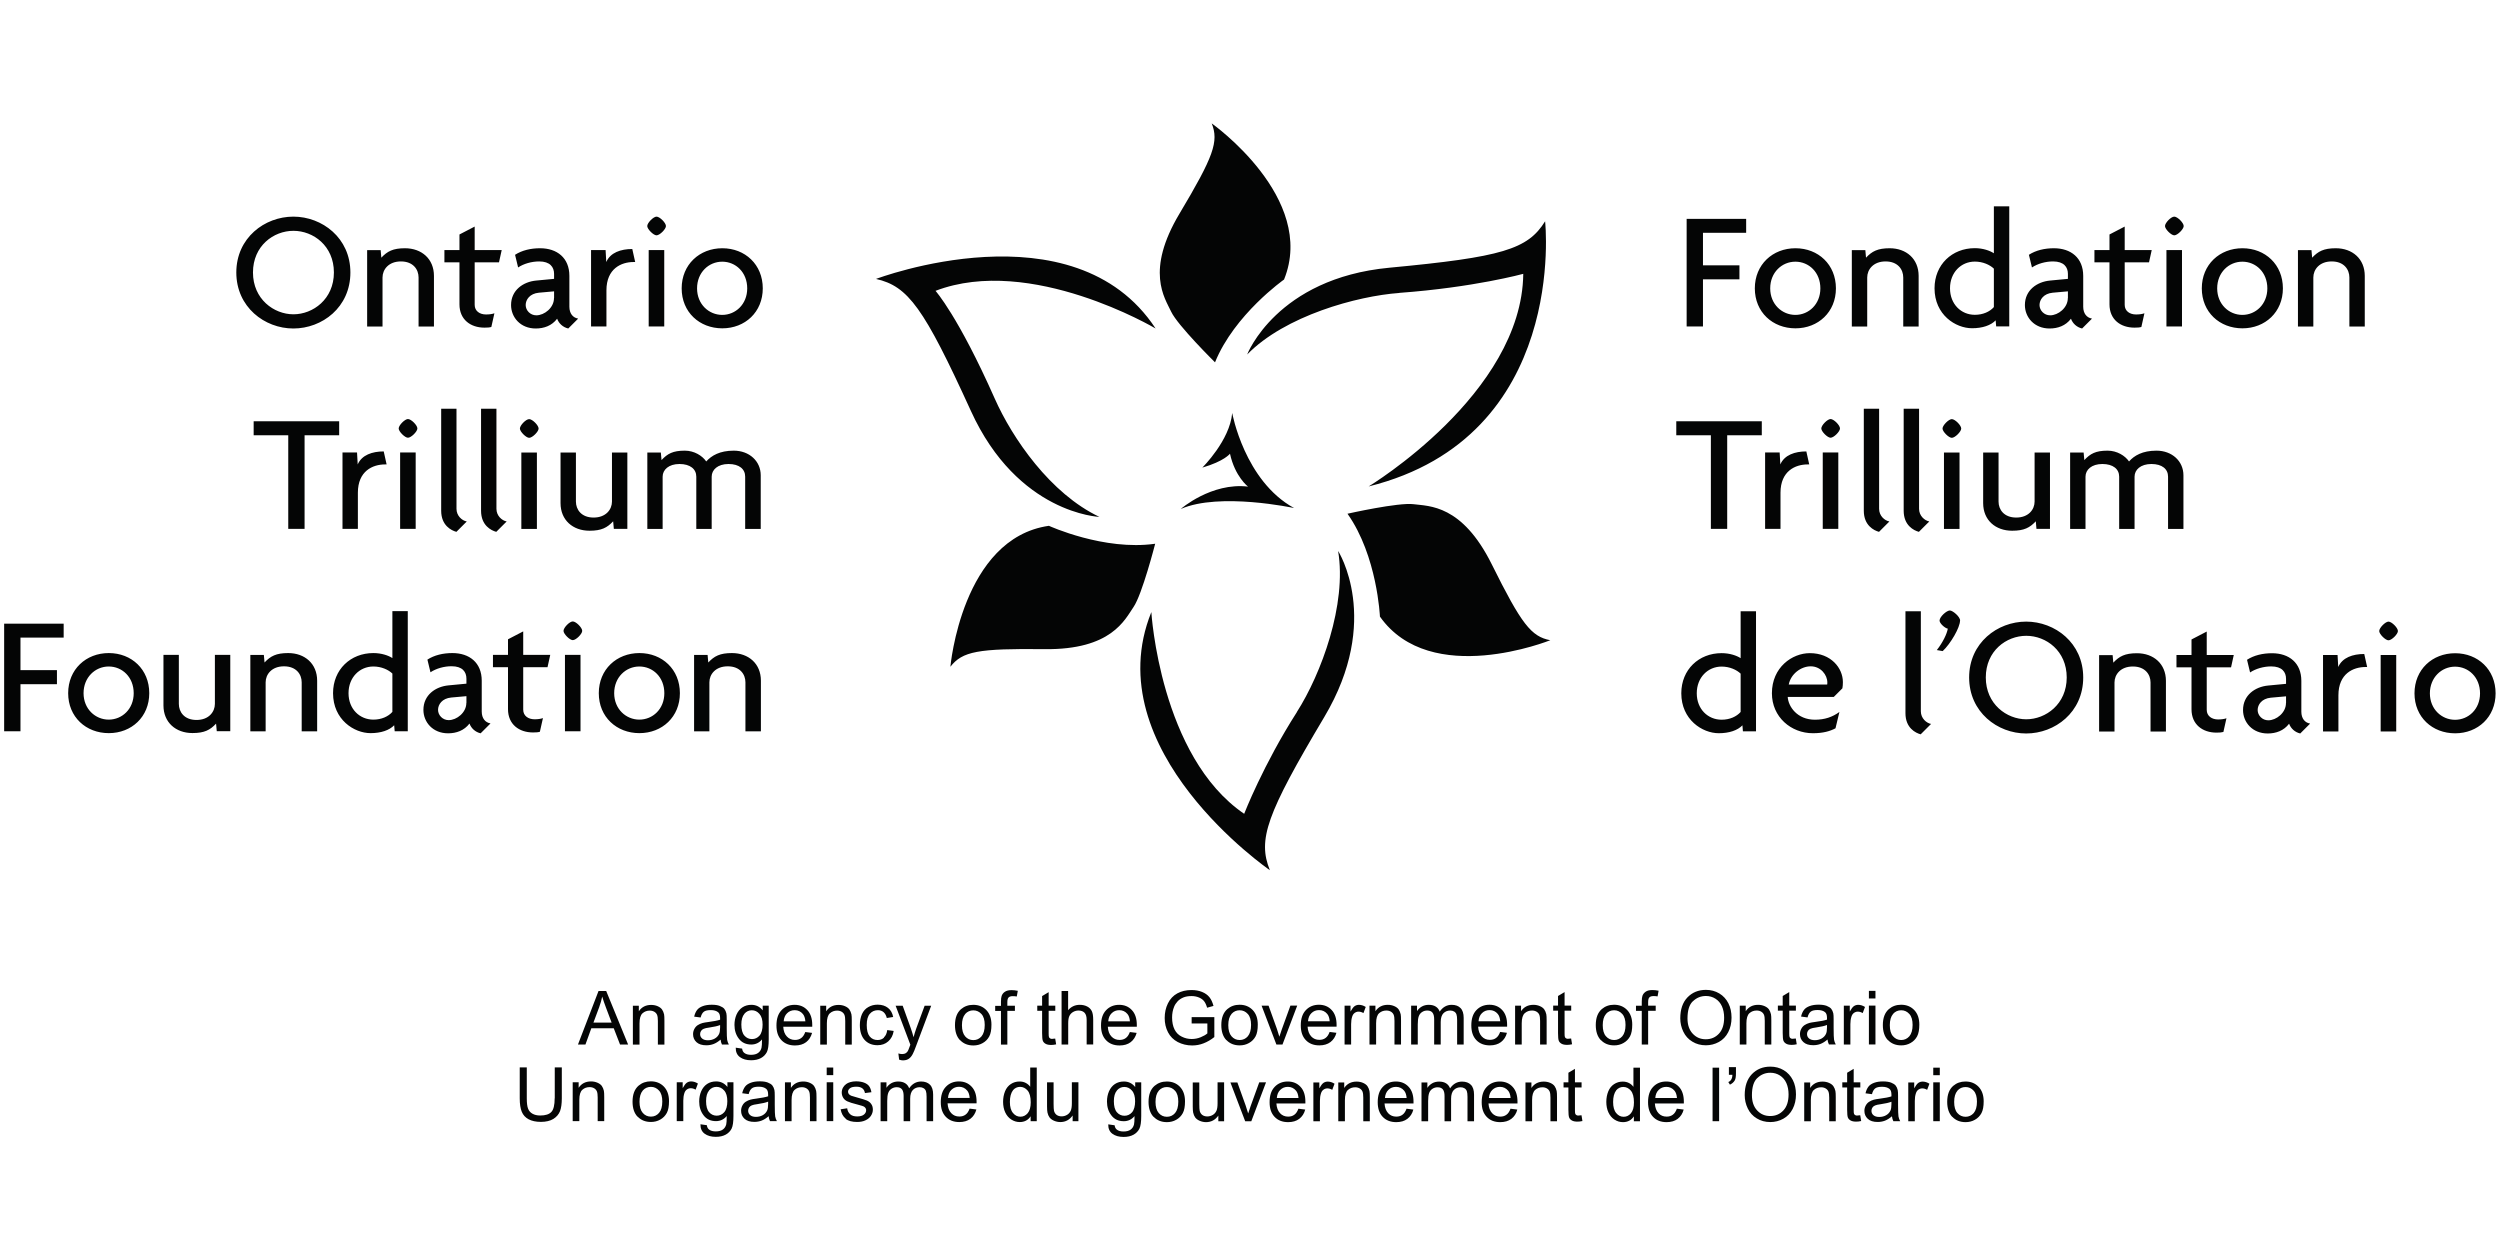 <svg width="301" height="151" viewBox="0 0 301 151" fill="none" xmlns="http://www.w3.org/2000/svg">
<g clip-path="url(#clip0_609_8089)">
<path d="M144.773 56.286C144.773 56.286 148.079 53.021 148.356 49.725C148.356 49.725 149.84 57.903 155.807 61.168C155.807 61.168 146.851 59.233 142.164 61.28C142.164 61.28 145.848 58.066 150.26 58.588C150.26 58.588 148.694 57.391 148.09 54.627C148.09 54.627 147.414 55.528 144.773 56.296V56.286ZM139.083 65.466C132.932 66.347 126.289 63.307 126.289 63.307C115.798 64.811 114.427 80.277 114.427 80.277C115.87 78.424 117.732 78.066 125.777 78.158C133.822 78.25 135.429 74.606 136.473 73.091C137.517 71.577 139.083 65.466 139.083 65.466ZM162.245 61.864C165.827 66.94 166.144 74.238 166.144 74.238C172.255 82.897 186.655 77.083 186.655 77.083C184.353 76.643 183.186 75.149 179.603 67.933C176.021 60.728 172.05 60.953 170.218 60.707C168.396 60.462 162.235 61.853 162.235 61.853L162.245 61.864ZM119.769 47.995C115.348 38.026 112.635 35.017 112.635 35.017C124.088 30.626 139.134 39.551 139.134 39.551C129.278 24.536 105.471 33.584 105.471 33.584C109.35 34.464 111.233 37.064 116.893 49.469C122.543 61.874 132.369 62.232 132.369 62.232C126.473 59.448 121.888 52.775 119.769 47.995ZM168.468 35.263C177.444 34.608 183.401 32.97 183.401 32.97C183.237 47.432 164.783 58.568 164.783 58.568C188.876 52.581 186.031 26.645 186.031 26.645C183.933 30.022 180.862 30.954 167.28 32.233C153.698 33.513 150.157 42.683 150.157 42.683C154.712 38.016 163.401 35.641 168.468 35.273V35.263ZM156.155 85.722C152.081 92.088 149.799 97.983 149.799 97.983C139.666 91.075 138.622 73.695 138.622 73.695C131.898 90.348 152.89 104.769 152.89 104.769C151.406 101.084 152.47 98.045 159.44 86.336C166.421 74.617 161.109 66.336 161.109 66.336C162.183 72.764 159.062 81.157 156.145 85.722H156.155ZM145.889 14.854C146.759 17.034 146.135 18.815 142.01 25.724C137.885 32.632 140.229 35.856 141.007 37.525C141.785 39.183 146.288 43.625 146.288 43.625C148.622 37.862 154.599 33.656 154.599 33.656C158.581 23.83 145.899 14.864 145.899 14.864M42.187 32.806C42.187 28.641 38.779 26.082 35.32 26.082C31.86 26.082 28.452 28.641 28.452 32.806C28.452 36.972 31.86 39.551 35.32 39.551C38.779 39.551 42.187 37.013 42.187 32.806ZM40.202 32.806C40.202 36.02 37.684 37.842 35.33 37.842C32.976 37.842 30.458 36.01 30.458 32.806C30.458 29.603 32.935 27.791 35.33 27.791C37.725 27.791 40.202 29.603 40.202 32.806ZM52.248 39.306V33.216C52.248 31.169 50.764 29.889 48.758 29.889C47.315 29.889 46.629 30.258 45.913 31.025L45.831 30.114H44.204V39.316H46.056V33.41C46.056 32.458 46.783 31.476 48.267 31.476C49.751 31.476 50.396 32.448 50.396 33.41V39.316H52.248V39.306ZM60.406 30.104H57.151V27.279L55.319 28.231V30.104H53.507V31.588H55.319V36.645C55.319 38.477 56.66 39.449 58.328 39.449C58.697 39.449 58.963 39.428 59.157 39.367L59.526 37.719C59.239 37.822 58.891 37.862 58.512 37.862C57.765 37.862 57.151 37.453 57.151 36.706V31.588H60.078L60.406 30.104ZM69.587 38.354C68.993 38.251 68.553 37.76 68.553 36.931V33.216C68.553 31.046 67.069 29.889 65.022 29.889C63.906 29.889 62.852 30.135 62.013 30.677L62.381 32.202C63.047 31.752 64.009 31.476 64.919 31.476C66.219 31.476 66.711 32.151 66.711 32.98V33.574L64.561 33.779C62.995 33.922 61.532 34.935 61.532 36.726C61.532 38.21 62.668 39.551 64.5 39.551C65.493 39.551 66.434 39.224 67.079 38.374C67.284 38.947 67.785 39.408 68.42 39.551L69.597 38.374L69.587 38.354ZM66.7 35.897C66.7 37.054 65.544 37.965 64.572 37.965C63.845 37.965 63.292 37.371 63.292 36.726C63.292 36.081 63.783 35.345 64.879 35.242L66.711 35.078V35.887L66.7 35.897ZM76.475 31.547L76.127 29.981C74.745 29.981 73.486 30.411 72.995 31.547L72.913 30.104H71.163V39.306H73.015V34.956C73.015 32.336 74.807 31.547 76.28 31.547H76.465H76.475ZM80.18 27.218C80.18 26.829 79.433 26.082 79.044 26.082C78.675 26.082 77.928 26.829 77.928 27.218C77.928 27.586 78.675 28.334 79.044 28.334C79.433 28.334 80.18 27.586 80.18 27.218ZM79.975 39.306V30.104H78.102V39.306H79.975ZM91.838 34.72C91.838 31.854 89.709 29.889 86.966 29.889C84.223 29.889 82.073 31.854 82.073 34.72C82.073 37.586 84.223 39.531 86.966 39.531C89.709 39.531 91.838 37.566 91.838 34.72ZM89.965 34.72C89.965 36.634 88.562 37.914 86.956 37.914C85.349 37.914 83.926 36.634 83.926 34.72C83.926 32.806 85.328 31.506 86.956 31.506C88.583 31.506 89.965 32.786 89.965 34.72ZM40.836 52.407V50.718H30.54V52.407H34.706V63.675H36.671V52.407H40.836ZM46.548 55.917L46.2 54.351C44.818 54.351 43.559 54.781 43.068 55.917L42.986 54.474H41.236V63.675H43.088V59.325C43.088 56.705 44.879 55.917 46.353 55.917H46.537H46.548ZM50.253 51.588C50.253 51.199 49.505 50.452 49.117 50.452C48.748 50.452 48.001 51.199 48.001 51.588C48.001 51.956 48.748 52.703 49.117 52.703C49.505 52.703 50.253 51.956 50.253 51.588ZM50.048 63.675V54.474H48.175V63.675H50.048ZM56.199 62.785C55.626 62.682 54.961 62.109 54.961 61.26V49.213H53.118V61.495C53.118 63.266 54.336 63.87 54.951 64.034L56.209 62.775L56.199 62.785ZM61.01 62.785C60.437 62.682 59.771 62.109 59.771 61.26V49.213H57.919V61.495C57.919 63.266 59.137 63.87 59.751 64.034L61.01 62.775V62.785ZM64.848 51.598C64.848 51.209 64.101 50.462 63.712 50.462C63.323 50.462 62.596 51.209 62.596 51.598C62.596 51.966 63.343 52.714 63.712 52.714C64.101 52.714 64.848 51.966 64.848 51.598ZM64.643 63.685V54.484H62.77V63.685H64.643ZM75.533 63.685V54.484H73.681V60.39C73.681 61.342 72.954 62.314 71.47 62.314C69.986 62.314 69.341 61.342 69.341 60.39V54.484H67.489V60.574C67.489 62.621 68.973 63.9 70.979 63.9C72.422 63.9 73.108 63.532 73.824 62.764L73.906 63.675H75.533V63.685ZM91.592 63.685V57.227C91.592 55.518 90.21 54.259 88.348 54.259C86.659 54.259 85.666 54.853 85.031 55.559C84.561 54.873 83.588 54.259 82.452 54.259C81.009 54.259 80.364 54.627 79.648 55.395L79.566 54.484H77.939V63.685H79.781V57.391C79.781 56.562 80.507 55.866 81.807 55.866C83.107 55.866 83.834 56.48 83.834 57.391V63.685H85.686V57.391C85.686 56.562 86.413 55.866 87.713 55.866C89.013 55.866 89.719 56.48 89.719 57.391V63.685H91.561H91.592ZM7.665 76.776V75.087H0.5V88.045H2.465V82.375H6.856V80.686H2.465V76.766H7.665V76.776ZM17.971 83.46C17.971 80.594 15.842 78.629 13.099 78.629C10.356 78.629 8.207 80.594 8.207 83.46C8.207 86.326 10.356 88.27 13.099 88.27C15.842 88.27 17.971 86.305 17.971 83.46ZM16.098 83.46C16.098 85.374 14.696 86.643 13.089 86.643C11.482 86.643 10.06 85.363 10.06 83.46C10.06 81.556 11.462 80.246 13.089 80.246C14.716 80.246 16.098 81.525 16.098 83.46ZM27.725 88.045V78.844H25.873V84.749C25.873 85.701 25.146 86.684 23.662 86.684C22.178 86.684 21.533 85.711 21.533 84.749V78.844H19.68V84.933C19.68 86.981 21.165 88.26 23.171 88.26C24.614 88.26 25.3 87.891 26.016 87.124L26.098 88.035H27.725V88.045ZM38.185 88.045V81.955C38.185 79.908 36.701 78.629 34.695 78.629C33.252 78.629 32.566 78.997 31.85 79.765L31.768 78.854H30.141V88.055H31.983V82.15C31.983 81.198 32.71 80.225 34.194 80.225C35.678 80.225 36.323 81.198 36.323 82.15V88.055H38.175L38.185 88.045ZM49.096 88.045V73.583H47.243V79.233C46.773 78.925 45.944 78.629 44.951 78.629C42.208 78.629 40.099 80.614 40.099 83.46C40.099 86.643 42.638 88.27 44.613 88.27C45.872 88.27 46.885 87.922 47.459 87.318L47.52 88.045H49.106H49.096ZM47.243 85.711C46.752 86.264 45.944 86.643 44.951 86.643C43.303 86.643 41.962 85.363 41.962 83.46C41.962 81.556 43.303 80.246 44.951 80.246C45.923 80.246 46.763 80.635 47.243 81.095V85.701V85.711ZM59.034 87.093C58.441 86.991 58.001 86.499 58.001 85.67V81.955C58.001 79.785 56.517 78.629 54.469 78.629C53.354 78.629 52.3 78.874 51.46 79.417L51.829 80.942C52.504 80.492 53.456 80.215 54.367 80.215C55.667 80.215 56.158 80.88 56.158 81.72V82.313L54.009 82.518C52.443 82.661 50.979 83.675 50.979 85.466C50.979 86.95 52.115 88.291 53.947 88.291C54.94 88.291 55.882 87.963 56.527 87.114C56.731 87.687 57.233 88.147 57.867 88.291L59.045 87.114L59.034 87.093ZM56.148 84.637C56.148 85.793 54.992 86.704 54.019 86.704C53.292 86.704 52.74 86.111 52.74 85.466C52.74 84.821 53.231 84.084 54.326 83.982L56.158 83.818V84.626L56.148 84.637ZM66.25 78.844H62.995V76.019L61.163 76.971V78.844H59.352V80.328H61.163V85.384C61.163 87.216 62.504 88.188 64.172 88.188C64.541 88.188 64.807 88.168 65.001 88.106L65.37 86.459C65.083 86.561 64.735 86.602 64.357 86.602C63.609 86.602 62.995 86.192 62.995 85.445V80.328H65.922L66.25 78.844ZM70.098 75.957C70.098 75.568 69.351 74.821 68.962 74.821C68.573 74.821 67.847 75.568 67.847 75.957C67.847 76.326 68.594 77.073 68.962 77.073C69.351 77.073 70.098 76.326 70.098 75.957ZM69.894 88.045V78.844H68.021V88.045H69.894ZM81.859 83.46C81.859 80.594 79.73 78.629 76.987 78.629C74.244 78.629 72.094 80.594 72.094 83.46C72.094 86.326 74.244 88.27 76.987 88.27C79.73 88.27 81.859 86.305 81.859 83.46ZM79.986 83.46C79.986 85.374 78.583 86.643 76.976 86.643C75.37 86.643 73.947 85.363 73.947 83.46C73.947 81.556 75.349 80.246 76.976 80.246C78.604 80.246 79.986 81.525 79.986 83.46ZM91.613 88.045V81.955C91.613 79.908 90.129 78.629 88.122 78.629C86.679 78.629 85.993 78.997 85.277 79.765L85.195 78.854H83.568V88.055H85.41V82.15C85.41 81.198 86.137 80.225 87.621 80.225C89.105 80.225 89.75 81.198 89.75 82.15V88.055H91.602L91.613 88.045ZM210.237 28.037V26.348H203.072V39.306H205.038V33.635H209.428V31.947H205.038V28.026H210.237V28.037ZM221.045 34.72C221.045 31.854 218.916 29.889 216.173 29.889C213.43 29.889 211.281 31.854 211.281 34.72C211.281 37.586 213.43 39.531 216.173 39.531C218.916 39.531 221.045 37.566 221.045 34.72ZM219.172 34.72C219.172 36.634 217.77 37.914 216.163 37.914C214.556 37.914 213.133 36.634 213.133 34.72C213.133 32.806 214.536 31.506 216.163 31.506C217.79 31.506 219.172 32.786 219.172 34.72ZM231.004 39.306V33.216C231.004 31.169 229.52 29.889 227.514 29.889C226.071 29.889 225.385 30.258 224.668 31.025L224.587 30.114H222.959V39.316H224.812V33.41C224.812 32.458 225.538 31.476 227.022 31.476C228.507 31.476 229.151 32.448 229.151 33.41V39.316H231.004V39.306ZM241.915 39.306V24.843H240.062V30.493C239.591 30.186 238.762 29.879 237.769 29.879C235.026 29.879 232.918 31.865 232.918 34.71C232.918 37.903 235.456 39.52 237.432 39.52C238.69 39.52 239.704 39.172 240.277 38.569L240.338 39.295H241.925L241.915 39.306ZM240.062 36.972C239.571 37.525 238.762 37.903 237.769 37.903C236.121 37.903 234.781 36.624 234.781 34.71C234.781 32.796 236.121 31.496 237.769 31.496C238.742 31.496 239.581 31.885 240.062 32.346V36.952V36.972ZM251.853 38.354C251.259 38.251 250.819 37.76 250.819 36.931V33.216C250.819 31.046 249.335 29.889 247.288 29.889C246.172 29.889 245.118 30.135 244.279 30.677L244.647 32.202C245.323 31.752 246.275 31.476 247.186 31.476C248.485 31.476 248.977 32.151 248.977 32.98V33.574L246.827 33.779C245.261 33.922 243.798 34.935 243.798 36.726C243.798 38.21 244.934 39.551 246.766 39.551C247.759 39.551 248.7 39.224 249.345 38.374C249.55 38.947 250.051 39.408 250.686 39.551L251.863 38.374L251.853 38.354ZM248.966 35.897C248.966 37.054 247.81 37.965 246.838 37.965C246.111 37.965 245.558 37.371 245.558 36.726C245.558 36.081 246.049 35.345 247.145 35.242L248.977 35.078V35.887L248.966 35.897ZM259.068 30.104H255.814V27.279L253.982 28.231V30.104H252.17V31.588H253.982V36.645C253.982 38.477 255.322 39.449 256.991 39.449C257.359 39.449 257.625 39.428 257.82 39.367L258.188 37.719C257.902 37.822 257.554 37.862 257.175 37.862C256.428 37.862 255.814 37.453 255.814 36.706V31.588H258.741L259.068 30.104ZM262.917 27.218C262.917 26.829 262.17 26.082 261.781 26.082C261.392 26.082 260.665 26.829 260.665 27.218C260.665 27.586 261.412 28.334 261.781 28.334C262.17 28.334 262.917 27.586 262.917 27.218ZM262.712 39.306V30.104H260.839V39.306H262.712ZM274.861 34.72C274.861 31.854 272.732 29.889 269.989 29.889C267.246 29.889 265.097 31.854 265.097 34.72C265.097 37.586 267.246 39.531 269.989 39.531C272.732 39.531 274.861 37.566 274.861 34.72ZM272.988 34.72C272.988 36.634 271.586 37.914 269.979 37.914C268.372 37.914 266.949 36.634 266.949 34.72C266.949 32.806 268.352 31.506 269.979 31.506C271.606 31.506 272.988 32.786 272.988 34.72ZM284.718 39.306V33.216C284.718 31.169 283.233 29.889 281.227 29.889C279.784 29.889 279.099 30.258 278.382 31.025L278.3 30.114H276.673V39.316H278.525V33.41C278.525 32.458 279.252 31.476 280.736 31.476C282.22 31.476 282.865 32.448 282.865 33.41V39.316H284.718V39.306ZM212.12 52.407V50.718H201.824V52.407H205.989V63.675H207.955V52.407H212.12ZM217.831 55.917L217.483 54.351C216.102 54.351 214.843 54.781 214.351 55.917L214.27 54.474H212.519V63.675H214.372V59.325C214.372 56.705 216.163 55.917 217.637 55.917H217.821H217.831ZM221.536 51.588C221.536 51.199 220.789 50.452 220.4 50.452C220.032 50.452 219.285 51.199 219.285 51.588C219.285 51.956 220.032 52.703 220.4 52.703C220.789 52.703 221.536 51.956 221.536 51.588ZM221.332 63.675V54.474H219.459V63.675H221.332ZM227.483 62.785C226.91 62.682 226.245 62.109 226.245 61.26V49.213H224.402V61.495C224.402 63.266 225.62 63.87 226.234 64.034L227.493 62.775L227.483 62.785ZM232.294 62.785C231.731 62.682 231.055 62.109 231.055 61.26V49.213H229.203V61.495C229.203 63.266 230.421 63.87 231.035 64.034L232.294 62.775V62.785ZM236.132 51.598C236.132 51.209 235.385 50.462 234.996 50.462C234.627 50.462 233.88 51.209 233.88 51.598C233.88 51.966 234.627 52.714 234.996 52.714C235.385 52.714 236.132 51.966 236.132 51.598ZM235.927 63.685V54.484H234.054V63.685H235.927ZM246.817 63.685V54.484H244.965V60.39C244.965 61.342 244.238 62.314 242.754 62.314C241.27 62.314 240.625 61.342 240.625 60.39V54.484H238.772V60.574C238.772 62.621 240.256 63.9 242.263 63.9C243.706 63.9 244.391 63.532 245.108 62.764L245.19 63.675H246.817V63.685ZM262.886 63.685V57.227C262.886 55.518 261.504 54.259 259.642 54.259C257.953 54.259 256.96 54.853 256.336 55.559C255.865 54.873 254.893 54.259 253.756 54.259C252.313 54.259 251.669 54.627 250.952 55.395L250.87 54.484H249.243V63.685H251.095V57.391C251.095 56.562 251.822 55.866 253.122 55.866C254.422 55.866 255.148 56.48 255.148 57.391V63.685H257.001V57.391C257.001 56.562 257.728 55.866 259.028 55.866C260.327 55.866 261.034 56.48 261.034 57.391V63.685H262.886ZM211.424 88.055V73.593H209.572V79.243C209.101 78.936 208.272 78.639 207.279 78.639C204.536 78.639 202.428 80.624 202.428 83.47C202.428 86.653 204.966 88.28 206.941 88.28C208.2 88.28 209.213 87.932 209.787 87.329L209.848 88.055H211.434H211.424ZM209.572 85.722C209.08 86.274 208.272 86.653 207.279 86.653C205.631 86.653 204.29 85.374 204.29 83.47C204.29 81.566 205.631 80.256 207.279 80.256C208.251 80.256 209.091 80.645 209.572 81.106V85.711V85.722ZM221.884 82.129C221.884 80.42 220.441 78.639 217.903 78.639C215.774 78.639 213.338 80.348 213.338 83.47C213.338 86.336 215.651 88.28 218.272 88.28C219.51 88.28 220.339 88.035 220.994 87.687L221.465 85.722C220.615 86.336 219.694 86.653 218.517 86.653C216.368 86.653 215.303 85.046 215.242 83.91H220.789L221.823 82.876C221.864 82.672 221.884 82.405 221.884 82.129ZM220.011 82.17C220.011 82.252 220.011 82.334 219.991 82.416H215.365C215.61 81.136 216.849 80.225 218.005 80.225C219.223 80.225 220.011 81.259 220.011 82.17ZM232.508 87.165C231.946 87.062 231.27 86.489 231.27 85.64V73.593H229.417V85.875C229.417 87.646 230.635 88.25 231.25 88.413L232.508 87.154V87.165ZM235.999 74.719C235.999 74.248 235.108 73.501 234.76 73.501C234.371 73.501 233.522 74.269 233.522 74.719C233.522 75.046 234.156 75.63 234.515 75.691C234.412 76.316 233.921 77.339 233.194 78.27L233.9 78.393C234.852 77.503 235.988 75.548 235.988 74.719H235.999ZM250.819 81.566C250.819 77.4 247.411 74.842 243.951 74.842C240.492 74.842 237.084 77.4 237.084 81.566C237.084 85.732 240.492 88.311 243.951 88.311C247.411 88.311 250.819 85.773 250.819 81.566ZM248.833 81.566C248.833 84.78 246.316 86.602 243.962 86.602C241.607 86.602 239.09 84.77 239.09 81.566C239.09 78.363 241.567 76.551 243.962 76.551C246.357 76.551 248.833 78.363 248.833 81.566ZM260.778 88.065V81.976C260.778 79.929 259.294 78.649 257.288 78.649C255.844 78.649 255.159 79.018 254.442 79.785L254.36 78.874H252.733V88.076H254.586V82.17C254.586 81.218 255.312 80.246 256.796 80.246C258.28 80.246 258.925 81.218 258.925 82.17V88.076H260.778V88.065ZM268.935 78.864H265.691V76.039L263.858 76.991V78.864H262.047V80.348H263.858V85.404C263.858 87.236 265.199 88.209 266.868 88.209C267.236 88.209 267.492 88.188 267.697 88.127L268.065 86.479C267.779 86.581 267.431 86.622 267.052 86.622C266.305 86.622 265.691 86.213 265.691 85.466V80.348H268.618L268.945 78.864H268.935ZM278.116 87.114C277.522 87.011 277.082 86.52 277.082 85.691V81.976C277.082 79.806 275.598 78.649 273.551 78.649C272.435 78.649 271.381 78.895 270.542 79.437L270.91 80.962C271.586 80.512 272.538 80.236 273.449 80.236C274.749 80.236 275.24 80.901 275.24 81.74V82.334L273.091 82.538C271.525 82.682 270.061 83.695 270.061 85.486C270.061 86.97 271.197 88.311 273.029 88.311C274.022 88.311 274.964 87.984 275.608 87.134C275.813 87.707 276.315 88.168 276.949 88.311L278.126 87.134L278.116 87.114ZM275.23 84.657C275.23 85.814 274.073 86.725 273.101 86.725C272.374 86.725 271.821 86.131 271.821 85.486C271.821 84.841 272.313 84.105 273.408 84.002L275.24 83.838V84.647L275.23 84.657ZM285.004 80.307L284.656 78.741C283.274 78.741 282.016 79.171 281.524 80.307L281.442 78.864H279.692V88.065H281.545V83.716C281.545 81.095 283.336 80.307 284.82 80.307H285.004ZM288.709 75.978C288.709 75.589 287.962 74.842 287.573 74.842C287.205 74.842 286.458 75.589 286.458 75.978C286.458 76.346 287.205 77.093 287.573 77.093C287.962 77.093 288.709 76.346 288.709 75.978ZM288.505 88.065V78.864H286.632V88.065H288.505ZM300.469 83.48C300.469 80.614 298.34 78.649 295.597 78.649C292.854 78.649 290.705 80.614 290.705 83.48C290.705 86.346 292.854 88.291 295.597 88.291C298.34 88.291 300.469 86.326 300.469 83.48ZM298.596 83.48C298.596 85.394 297.194 86.663 295.587 86.663C293.98 86.663 292.558 85.384 292.558 83.48C292.558 81.576 293.96 80.266 295.587 80.266C297.215 80.266 298.596 81.546 298.596 83.48ZM70.487 125.761L71.194 123.806H73.896L74.653 125.761H75.625L72.985 119.313H72.064L69.587 125.761H70.498H70.487ZM72.156 121.217C72.309 120.807 72.422 120.398 72.504 119.989C72.606 120.337 72.76 120.787 72.964 121.329L73.64 123.121H71.45L72.156 121.227V121.217ZM76.997 125.761V123.213C76.997 122.619 77.12 122.21 77.365 121.995C77.611 121.78 77.898 121.677 78.235 121.677C78.45 121.677 78.635 121.729 78.788 121.821C78.942 121.913 79.054 122.046 79.115 122.199C79.177 122.353 79.208 122.599 79.208 122.926V125.771H79.996V122.895C79.996 122.527 79.986 122.271 79.955 122.128C79.904 121.903 79.822 121.708 79.709 121.544C79.597 121.381 79.412 121.248 79.177 121.145C78.942 121.043 78.686 120.992 78.399 120.992C77.754 120.992 77.253 121.248 76.915 121.759V121.094H76.198V125.771H76.987L76.997 125.761ZM86.925 125.761H87.754C87.652 125.587 87.59 125.393 87.549 125.198C87.519 125.004 87.498 124.533 87.498 123.796V122.742C87.498 122.394 87.488 122.148 87.457 122.015C87.406 121.8 87.324 121.616 87.212 121.473C87.099 121.329 86.915 121.217 86.659 121.114C86.403 121.012 86.086 120.971 85.686 120.971C85.287 120.971 84.929 121.022 84.622 121.135C84.315 121.248 84.08 121.401 83.926 121.606C83.772 121.81 83.65 122.077 83.578 122.404L84.356 122.506C84.438 122.179 84.571 121.944 84.745 121.81C84.919 121.677 85.195 121.616 85.574 121.616C85.973 121.616 86.27 121.708 86.475 121.882C86.628 122.015 86.7 122.24 86.7 122.568C86.7 122.599 86.7 122.67 86.7 122.773C86.393 122.875 85.922 122.967 85.287 123.049C84.97 123.09 84.735 123.131 84.581 123.172C84.366 123.233 84.182 123.315 84.008 123.428C83.834 123.54 83.701 123.694 83.599 123.888C83.496 124.083 83.445 124.287 83.445 124.513C83.445 124.901 83.578 125.219 83.854 125.475C84.131 125.73 84.53 125.853 85.042 125.853C85.349 125.853 85.645 125.802 85.912 125.7C86.188 125.597 86.464 125.423 86.761 125.168C86.782 125.382 86.833 125.577 86.915 125.741L86.925 125.761ZM86.7 123.704C86.7 124.052 86.659 124.318 86.577 124.492C86.464 124.727 86.29 124.912 86.055 125.045C85.82 125.178 85.543 125.249 85.236 125.249C84.929 125.249 84.694 125.178 84.53 125.034C84.366 124.891 84.294 124.717 84.294 124.502C84.294 124.369 84.335 124.236 84.407 124.124C84.479 124.011 84.581 123.929 84.724 123.868C84.857 123.806 85.093 123.755 85.41 123.714C85.983 123.632 86.413 123.53 86.7 123.417V123.704ZM89.085 127.276C89.433 127.532 89.883 127.655 90.436 127.655C90.906 127.655 91.305 127.563 91.623 127.389C91.94 127.215 92.175 126.969 92.329 126.672C92.483 126.365 92.554 125.853 92.554 125.127V121.084H91.828V121.647C91.469 121.196 91.019 120.981 90.466 120.981C90.057 120.981 89.688 121.084 89.381 121.288C89.074 121.493 88.839 121.79 88.675 122.158C88.511 122.537 88.43 122.947 88.43 123.397C88.43 124.042 88.603 124.605 88.962 125.065C89.31 125.526 89.811 125.761 90.456 125.761C90.968 125.761 91.408 125.556 91.746 125.147C91.746 125.659 91.725 126.007 91.684 126.16C91.613 126.426 91.48 126.631 91.275 126.774C91.08 126.918 90.794 127 90.425 127C90.088 127 89.811 126.928 89.617 126.774C89.473 126.662 89.381 126.498 89.351 126.252L88.583 126.14C88.573 126.641 88.737 127.02 89.085 127.276ZM89.617 122.066C89.862 121.78 90.159 121.636 90.517 121.636C90.876 121.636 91.183 121.78 91.439 122.077C91.694 122.363 91.817 122.803 91.817 123.366C91.817 123.929 91.694 124.4 91.449 124.687C91.203 124.963 90.896 125.106 90.538 125.106C90.18 125.106 89.862 124.963 89.627 124.687C89.381 124.41 89.258 123.96 89.258 123.346C89.258 122.783 89.381 122.353 89.627 122.066H89.617ZM96.464 124.983C96.259 125.137 96.014 125.208 95.717 125.208C95.328 125.208 95 125.075 94.745 124.799C94.478 124.523 94.335 124.134 94.304 123.622H97.794C97.794 123.53 97.794 123.458 97.794 123.407C97.794 122.639 97.6 122.036 97.201 121.616C96.802 121.186 96.29 120.981 95.666 120.981C95.041 120.981 94.499 121.196 94.089 121.636C93.68 122.066 93.486 122.68 93.486 123.469C93.486 124.257 93.69 124.82 94.089 125.239C94.489 125.659 95.031 125.874 95.717 125.874C96.259 125.874 96.71 125.741 97.058 125.475C97.406 125.208 97.641 124.84 97.774 124.359L96.955 124.257C96.832 124.594 96.669 124.84 96.464 124.983ZM94.765 121.995C95.011 121.749 95.318 121.626 95.686 121.626C96.085 121.626 96.413 121.78 96.669 122.087C96.832 122.281 96.935 122.578 96.966 122.967H94.356C94.386 122.558 94.519 122.23 94.765 121.995ZM99.555 125.761V123.213C99.555 122.619 99.678 122.21 99.923 121.995C100.169 121.78 100.456 121.677 100.793 121.677C101.008 121.677 101.193 121.729 101.346 121.821C101.5 121.913 101.612 122.046 101.674 122.199C101.735 122.353 101.766 122.599 101.766 122.926V125.771H102.554V122.895C102.554 122.527 102.544 122.271 102.513 122.128C102.462 121.903 102.38 121.708 102.267 121.544C102.155 121.381 101.97 121.248 101.735 121.145C101.5 121.043 101.244 120.992 100.957 120.992C100.312 120.992 99.811 121.248 99.473 121.759V121.094H98.757V125.771H99.545L99.555 125.761ZM106.433 124.932C106.228 125.127 105.962 125.219 105.655 125.219C105.266 125.219 104.949 125.075 104.713 124.789C104.478 124.502 104.355 124.052 104.355 123.417C104.355 122.783 104.478 122.343 104.734 122.056C104.98 121.77 105.307 121.626 105.706 121.626C105.972 121.626 106.198 121.708 106.382 121.862C106.566 122.025 106.699 122.261 106.771 122.568L107.538 122.445C107.446 121.974 107.242 121.606 106.914 121.35C106.586 121.094 106.177 120.961 105.665 120.961C105.266 120.961 104.887 121.053 104.55 121.248C104.212 121.432 103.956 121.718 103.782 122.097C103.618 122.476 103.526 122.916 103.526 123.417C103.526 124.195 103.721 124.799 104.11 125.219C104.499 125.638 105.01 125.843 105.655 125.843C106.167 125.843 106.597 125.69 106.945 125.382C107.293 125.075 107.518 124.656 107.6 124.124L106.822 124.021C106.771 124.42 106.638 124.707 106.423 124.901L106.433 124.932ZM108.756 127.665C109.012 127.665 109.227 127.603 109.411 127.481C109.596 127.358 109.759 127.163 109.892 126.908C109.995 126.713 110.148 126.365 110.332 125.843L112.113 121.094H111.325L110.322 123.817C110.199 124.165 110.087 124.513 109.995 124.881C109.892 124.502 109.78 124.144 109.657 123.796L108.685 121.094H107.835L109.606 125.782C109.575 125.864 109.555 125.935 109.534 125.976C109.422 126.293 109.34 126.488 109.289 126.57C109.217 126.672 109.135 126.754 109.033 126.815C108.93 126.877 108.787 126.908 108.613 126.908C108.48 126.908 108.337 126.887 108.163 126.836L108.255 127.583C108.439 127.644 108.613 127.675 108.767 127.675L108.756 127.665ZM115.604 125.239C116.003 125.659 116.535 125.874 117.19 125.874C117.599 125.874 117.978 125.782 118.316 125.587C118.664 125.393 118.92 125.127 119.104 124.789C119.288 124.451 119.37 123.97 119.37 123.366C119.37 122.629 119.165 122.046 118.756 121.616C118.347 121.196 117.825 120.981 117.18 120.981C116.607 120.981 116.115 121.155 115.706 121.503C115.225 121.923 114.979 122.558 114.979 123.428C114.979 124.216 115.184 124.82 115.583 125.239H115.604ZM116.207 122.087C116.474 121.79 116.801 121.647 117.19 121.647C117.579 121.647 117.906 121.8 118.173 122.097C118.439 122.394 118.561 122.834 118.561 123.407C118.561 124.021 118.428 124.472 118.173 124.779C117.917 125.075 117.589 125.229 117.19 125.229C116.791 125.229 116.463 125.075 116.207 124.779C115.952 124.482 115.818 124.031 115.818 123.438C115.818 122.844 115.952 122.394 116.207 122.097V122.087ZM121.284 125.761V121.708H122.195V121.094H121.284V120.664C121.284 120.378 121.335 120.193 121.438 120.091C121.54 119.989 121.704 119.937 121.949 119.937C122.093 119.937 122.256 119.948 122.42 119.978L122.543 119.293C122.277 119.241 122.031 119.211 121.806 119.211C121.458 119.211 121.192 119.272 120.997 119.405C120.803 119.528 120.67 119.702 120.598 119.907C120.547 120.06 120.516 120.296 120.516 120.603V121.104H119.82V121.718H120.516V125.771H121.304L121.284 125.761ZM126.698 125.086C126.586 125.086 126.494 125.065 126.432 125.024C126.371 124.983 126.32 124.932 126.299 124.871C126.269 124.809 126.258 124.656 126.258 124.431V121.698H127.057V121.084H126.258V119.456L125.47 119.927V121.084H124.887V121.698H125.47V124.39C125.47 124.86 125.501 125.178 125.562 125.321C125.624 125.475 125.736 125.587 125.9 125.679C126.064 125.771 126.279 125.812 126.565 125.812C126.739 125.812 126.944 125.792 127.159 125.741L127.046 125.045C126.903 125.065 126.79 125.075 126.698 125.075V125.086ZM128.612 125.761V123.202C128.612 122.834 128.653 122.547 128.745 122.343C128.837 122.138 128.981 121.974 129.185 121.851C129.39 121.729 129.615 121.667 129.851 121.667C130.168 121.667 130.403 121.759 130.577 121.933C130.751 122.118 130.833 122.404 130.833 122.793V125.751H131.621V122.793C131.621 122.332 131.57 121.984 131.458 121.749C131.345 121.514 131.161 121.319 130.905 121.186C130.649 121.053 130.352 120.981 130.004 120.981C129.441 120.981 128.971 121.196 128.602 121.626V119.313H127.814V125.761H128.602H128.612ZM135.541 124.983C135.337 125.137 135.091 125.208 134.794 125.208C134.405 125.208 134.078 125.075 133.822 124.799C133.556 124.523 133.413 124.134 133.382 123.622H136.872C136.872 123.53 136.872 123.458 136.872 123.407C136.872 122.639 136.678 122.036 136.278 121.616C135.879 121.186 135.367 120.981 134.743 120.981C134.119 120.981 133.576 121.196 133.167 121.636C132.758 122.066 132.563 122.68 132.563 123.469C132.563 124.257 132.768 124.82 133.167 125.239C133.566 125.659 134.109 125.874 134.794 125.874C135.337 125.874 135.787 125.741 136.135 125.475C136.483 125.208 136.719 124.84 136.852 124.359L136.033 124.257C135.91 124.594 135.746 124.84 135.541 124.983ZM133.842 121.995C134.088 121.749 134.395 121.626 134.764 121.626C135.163 121.626 135.49 121.78 135.746 122.087C135.91 122.281 136.012 122.578 136.043 122.967H133.433C133.464 122.558 133.597 122.23 133.842 121.995ZM145.367 123.223V124.42C145.183 124.584 144.917 124.738 144.569 124.881C144.221 125.024 143.852 125.096 143.484 125.096C143.054 125.096 142.655 125.004 142.276 124.809C141.897 124.625 141.611 124.339 141.416 123.95C141.222 123.561 141.12 123.08 141.12 122.506C141.12 122.036 141.201 121.606 141.365 121.207C141.457 120.971 141.601 120.766 141.775 120.572C141.949 120.378 142.184 120.224 142.46 120.101C142.747 119.978 143.085 119.927 143.474 119.927C143.801 119.927 144.098 119.989 144.364 120.101C144.63 120.214 144.835 120.367 144.978 120.552C145.121 120.736 145.244 121.002 145.336 121.329L146.104 121.114C145.991 120.685 145.828 120.326 145.613 120.06C145.398 119.794 145.101 119.579 144.722 119.426C144.344 119.272 143.924 119.201 143.453 119.201C142.808 119.201 142.245 119.334 141.754 119.6C141.263 119.866 140.884 120.265 140.618 120.807C140.352 121.35 140.229 121.933 140.229 122.568C140.229 123.202 140.362 123.776 140.628 124.287C140.894 124.799 141.283 125.188 141.805 125.464C142.327 125.73 142.9 125.874 143.535 125.874C144.006 125.874 144.466 125.792 144.907 125.618C145.357 125.444 145.787 125.198 146.206 124.861V122.465H143.474V123.223H145.367ZM147.67 125.229C148.069 125.649 148.601 125.864 149.256 125.864C149.666 125.864 150.045 125.771 150.382 125.577C150.73 125.382 150.986 125.116 151.17 124.779C151.355 124.441 151.437 123.96 151.437 123.356C151.437 122.619 151.232 122.036 150.822 121.606C150.413 121.186 149.891 120.971 149.246 120.971C148.673 120.971 148.182 121.145 147.772 121.493C147.291 121.913 147.046 122.547 147.046 123.417C147.046 124.205 147.25 124.809 147.65 125.229H147.67ZM148.274 122.077C148.54 121.78 148.868 121.636 149.256 121.636C149.645 121.636 149.973 121.79 150.239 122.087C150.505 122.384 150.628 122.824 150.628 123.397C150.628 124.011 150.495 124.461 150.239 124.768C149.983 125.065 149.656 125.219 149.256 125.219C148.857 125.219 148.53 125.065 148.274 124.768C148.018 124.472 147.885 124.021 147.885 123.428C147.885 122.834 148.018 122.384 148.274 122.087V122.077ZM154.415 125.751L156.186 121.074H155.367L154.333 123.929C154.21 124.277 154.108 124.574 154.036 124.82C153.944 124.492 153.842 124.185 153.739 123.878L152.736 121.084H151.897L153.678 125.761H154.415V125.751ZM159.594 124.973C159.389 125.127 159.144 125.198 158.847 125.198C158.458 125.198 158.13 125.065 157.874 124.789C157.618 124.513 157.465 124.124 157.434 123.612H160.924C160.924 123.52 160.924 123.448 160.924 123.397C160.924 122.629 160.73 122.025 160.331 121.606C159.932 121.176 159.42 120.971 158.796 120.971C158.171 120.971 157.629 121.186 157.219 121.626C156.81 122.056 156.615 122.67 156.615 123.458C156.615 124.246 156.82 124.809 157.219 125.229C157.618 125.649 158.161 125.864 158.847 125.864C159.389 125.864 159.84 125.73 160.188 125.464C160.536 125.198 160.781 124.83 160.904 124.349L160.085 124.246C159.962 124.584 159.799 124.83 159.594 124.973ZM157.895 121.984C158.14 121.739 158.448 121.616 158.816 121.616C159.215 121.616 159.543 121.77 159.799 122.077C159.962 122.271 160.065 122.568 160.095 122.957H157.485C157.516 122.547 157.649 122.22 157.895 121.984ZM162.675 125.751V123.305C162.675 122.967 162.716 122.66 162.808 122.384C162.869 122.199 162.961 122.056 163.104 121.954C163.248 121.851 163.401 121.8 163.575 121.8C163.77 121.8 163.964 121.862 164.159 121.974L164.435 121.237C164.159 121.063 163.882 120.981 163.616 120.981C163.432 120.981 163.258 121.033 163.104 121.135C162.951 121.237 162.787 121.462 162.603 121.79V121.084H161.887V125.761H162.675V125.751ZM165.684 125.751V123.202C165.684 122.609 165.807 122.199 166.052 121.984C166.298 121.77 166.584 121.667 166.922 121.667C167.137 121.667 167.321 121.718 167.475 121.81C167.628 121.903 167.741 122.036 167.802 122.189C167.864 122.343 167.895 122.588 167.895 122.916V125.761H168.683V122.885C168.683 122.517 168.672 122.261 168.642 122.118C168.59 121.892 168.509 121.698 168.396 121.534C168.283 121.37 168.099 121.237 167.864 121.135C167.628 121.033 167.373 120.981 167.086 120.981C166.441 120.981 165.94 121.237 165.602 121.749V121.084H164.885V125.761H165.674L165.684 125.751ZM170.699 125.751V123.325C170.699 122.895 170.74 122.578 170.822 122.353C170.904 122.128 171.047 121.954 171.231 121.841C171.415 121.718 171.63 121.667 171.845 121.667C172.142 121.667 172.347 121.759 172.48 121.933C172.613 122.107 172.674 122.373 172.674 122.721V125.761H173.462V123.049C173.462 122.568 173.575 122.22 173.79 121.995C174.005 121.78 174.281 121.667 174.609 121.667C174.793 121.667 174.946 121.708 175.08 121.79C175.213 121.872 175.305 121.984 175.356 122.128C175.407 122.271 175.438 122.496 175.438 122.813V125.761H176.226V122.558C176.226 122.025 176.103 121.626 175.847 121.37C175.602 121.114 175.243 120.981 174.783 120.981C174.189 120.981 173.708 121.258 173.34 121.8C173.247 121.544 173.094 121.34 172.869 121.196C172.644 121.053 172.367 120.981 172.019 120.981C171.712 120.981 171.426 121.053 171.19 121.186C170.945 121.329 170.75 121.514 170.607 121.739V121.084H169.901V125.761H170.689L170.699 125.751ZM180.125 124.973C179.921 125.127 179.675 125.198 179.378 125.198C178.989 125.198 178.662 125.065 178.406 124.789C178.15 124.513 177.997 124.124 177.966 123.612H181.456C181.456 123.52 181.456 123.448 181.456 123.397C181.456 122.629 181.262 122.025 180.862 121.606C180.463 121.176 179.951 120.971 179.327 120.971C178.703 120.971 178.16 121.186 177.751 121.626C177.341 122.056 177.147 122.67 177.147 123.458C177.147 124.246 177.352 124.809 177.751 125.229C178.15 125.649 178.693 125.864 179.378 125.864C179.921 125.864 180.371 125.73 180.719 125.464C181.067 125.198 181.313 124.83 181.436 124.349L180.617 124.246C180.494 124.584 180.33 124.83 180.125 124.973ZM178.426 121.984C178.672 121.739 178.979 121.616 179.348 121.616C179.747 121.616 180.074 121.77 180.33 122.077C180.494 122.271 180.596 122.568 180.627 122.957H178.017C178.048 122.547 178.181 122.22 178.426 121.984ZM183.216 125.751V123.202C183.216 122.609 183.339 122.199 183.585 121.984C183.831 121.77 184.117 121.667 184.455 121.667C184.67 121.667 184.854 121.718 185.008 121.81C185.161 121.903 185.274 122.036 185.335 122.189C185.396 122.343 185.427 122.588 185.427 122.916V125.761H186.215V122.885C186.215 122.517 186.205 122.261 186.174 122.118C186.123 121.892 186.041 121.698 185.929 121.534C185.816 121.37 185.632 121.237 185.396 121.135C185.161 121.033 184.905 120.981 184.619 120.981C183.974 120.981 183.472 121.237 183.135 121.749V121.084H182.418V125.761H183.206L183.216 125.751ZM188.815 125.075C188.692 125.075 188.61 125.055 188.549 125.014C188.487 124.973 188.436 124.922 188.416 124.861C188.385 124.799 188.375 124.646 188.375 124.42V121.688H189.173V121.074H188.375V119.446L187.587 119.917V121.074H187.003V121.688H187.587V124.379C187.587 124.85 187.617 125.168 187.679 125.311C187.74 125.464 187.853 125.577 188.017 125.669C188.18 125.761 188.395 125.802 188.682 125.802C188.856 125.802 189.061 125.782 189.276 125.73L189.163 125.034C189.02 125.055 188.907 125.065 188.815 125.065V125.075ZM192.755 125.229C193.155 125.649 193.687 125.864 194.342 125.864C194.751 125.864 195.13 125.771 195.468 125.577C195.816 125.382 196.072 125.116 196.256 124.779C196.44 124.431 196.522 123.96 196.522 123.356C196.522 122.619 196.317 122.036 195.908 121.606C195.498 121.186 194.977 120.971 194.332 120.971C193.759 120.971 193.267 121.145 192.858 121.493C192.377 121.913 192.131 122.547 192.131 123.417C192.131 124.205 192.336 124.809 192.735 125.229H192.755ZM193.359 122.077C193.615 121.78 193.953 121.636 194.342 121.636C194.731 121.636 195.058 121.79 195.324 122.087C195.591 122.384 195.713 122.824 195.713 123.397C195.713 124.011 195.58 124.461 195.324 124.768C195.058 125.065 194.731 125.219 194.342 125.219C193.953 125.219 193.615 125.065 193.359 124.768C193.093 124.472 192.97 124.021 192.97 123.428C192.97 122.834 193.103 122.384 193.359 122.087V122.077ZM198.436 125.751V121.698H199.347V121.084H198.436V120.654C198.436 120.367 198.487 120.183 198.589 120.081C198.692 119.978 198.856 119.927 199.101 119.927C199.245 119.927 199.398 119.937 199.572 119.968L199.695 119.282C199.429 119.231 199.183 119.201 198.958 119.201C198.61 119.201 198.344 119.262 198.149 119.395C197.955 119.528 197.822 119.692 197.75 119.896C197.699 120.05 197.668 120.285 197.668 120.592V121.094H196.972V121.708H197.668V125.761H198.456L198.436 125.751ZM202.673 124.216C202.919 124.727 203.277 125.127 203.758 125.413C204.239 125.71 204.782 125.853 205.386 125.853C205.948 125.853 206.47 125.72 206.952 125.454C207.433 125.188 207.811 124.799 208.077 124.277C208.343 123.765 208.477 123.172 208.477 122.527C208.477 121.882 208.354 121.299 208.098 120.797C207.842 120.296 207.484 119.896 207.003 119.61C206.522 119.323 205.989 119.18 205.396 119.18C204.485 119.18 203.748 119.487 203.165 120.091C202.591 120.695 202.305 121.534 202.305 122.609C202.305 123.172 202.428 123.714 202.673 124.216ZM203.84 120.541C204.28 120.122 204.792 119.917 205.396 119.917C205.826 119.917 206.204 120.03 206.542 120.244C206.88 120.459 207.146 120.766 207.32 121.155C207.494 121.544 207.586 122.005 207.586 122.527C207.586 123.356 207.381 124.001 206.962 124.451C206.542 124.901 206.02 125.127 205.375 125.127C204.731 125.127 204.219 124.901 203.799 124.451C203.379 124.001 203.175 123.387 203.175 122.619C203.175 121.647 203.39 120.951 203.83 120.541H203.84ZM210.268 125.751V123.202C210.268 122.609 210.391 122.199 210.636 121.984C210.882 121.77 211.168 121.667 211.506 121.667C211.721 121.667 211.905 121.718 212.059 121.81C212.212 121.903 212.325 122.036 212.386 122.189C212.448 122.343 212.478 122.588 212.478 122.916V125.761H213.267V122.885C213.267 122.517 213.256 122.261 213.226 122.118C213.174 121.892 213.093 121.698 212.98 121.534C212.867 121.37 212.683 121.237 212.448 121.135C212.212 121.033 211.956 120.981 211.67 120.981C211.025 120.981 210.524 121.237 210.186 121.749V121.084H209.469V125.761H210.257L210.268 125.751ZM215.866 125.075C215.743 125.075 215.662 125.055 215.6 125.014C215.539 124.973 215.488 124.922 215.467 124.861C215.436 124.799 215.426 124.646 215.426 124.42V121.688H216.225V121.074H215.426V119.446L214.638 119.917V121.074H214.055V121.688H214.638V124.379C214.638 124.85 214.669 125.168 214.73 125.311C214.792 125.464 214.904 125.577 215.068 125.669C215.232 125.761 215.447 125.802 215.733 125.802C215.907 125.802 216.112 125.782 216.327 125.73L216.214 125.034C216.071 125.055 215.958 125.065 215.866 125.065V125.075ZM220.196 125.751H221.025C220.922 125.577 220.861 125.382 220.82 125.188C220.789 124.994 220.769 124.523 220.769 123.786V122.732C220.769 122.384 220.759 122.138 220.728 122.005C220.677 121.79 220.595 121.606 220.482 121.462C220.359 121.319 220.185 121.207 219.93 121.104C219.684 121.012 219.356 120.961 218.957 120.961C218.558 120.961 218.2 121.012 217.893 121.125C217.586 121.237 217.35 121.391 217.197 121.596C217.043 121.8 216.92 122.066 216.849 122.394L217.627 122.496C217.709 122.169 217.842 121.933 218.016 121.8C218.19 121.667 218.466 121.606 218.845 121.606C219.244 121.606 219.541 121.698 219.745 121.872C219.899 122.005 219.971 122.23 219.971 122.558C219.971 122.588 219.971 122.66 219.971 122.762C219.674 122.865 219.203 122.957 218.558 123.039C218.241 123.08 218.005 123.121 217.852 123.161C217.637 123.223 217.453 123.305 217.279 123.417C217.105 123.53 216.972 123.683 216.869 123.878C216.767 124.072 216.716 124.277 216.716 124.502C216.716 124.891 216.849 125.208 217.125 125.464C217.402 125.72 217.79 125.843 218.312 125.843C218.619 125.843 218.916 125.792 219.182 125.69C219.449 125.587 219.735 125.413 220.032 125.157C220.052 125.372 220.114 125.567 220.196 125.73V125.751ZM219.971 123.694C219.971 124.042 219.93 124.308 219.848 124.482C219.735 124.717 219.561 124.901 219.326 125.034C219.09 125.168 218.814 125.239 218.507 125.239C218.2 125.239 217.964 125.168 217.801 125.024C217.637 124.881 217.565 124.707 217.565 124.492C217.565 124.359 217.606 124.226 217.678 124.113C217.75 124.001 217.852 123.919 217.995 123.857C218.128 123.796 218.364 123.745 218.681 123.704C219.254 123.622 219.684 123.52 219.971 123.407V123.694ZM222.785 125.751V123.305C222.785 122.967 222.826 122.66 222.918 122.384C222.98 122.199 223.072 122.056 223.215 121.954C223.358 121.851 223.512 121.8 223.686 121.8C223.88 121.8 224.075 121.862 224.269 121.974L224.546 121.237C224.269 121.063 223.993 120.981 223.727 120.981C223.543 120.981 223.369 121.033 223.215 121.135C223.062 121.237 222.898 121.462 222.714 121.79V121.084H221.997V125.761H222.785V125.751ZM225.805 120.214V119.303H225.016V120.214H225.805ZM225.805 125.751V121.074H225.016V125.751H225.805ZM227.319 125.229C227.718 125.649 228.251 125.864 228.906 125.864C229.315 125.864 229.694 125.771 230.032 125.577C230.38 125.382 230.635 125.116 230.82 124.779C231.004 124.431 231.086 123.96 231.086 123.356C231.086 122.619 230.881 122.036 230.472 121.606C230.062 121.186 229.54 120.971 228.896 120.971C228.322 120.971 227.831 121.145 227.422 121.493C226.941 121.913 226.695 122.547 226.695 123.417C226.695 124.205 226.9 124.809 227.299 125.229H227.319ZM227.923 122.077C228.179 121.78 228.517 121.636 228.906 121.636C229.295 121.636 229.622 121.79 229.888 122.087C230.154 122.384 230.277 122.824 230.277 123.397C230.277 124.011 230.144 124.461 229.888 124.768C229.622 125.065 229.295 125.219 228.906 125.219C228.517 125.219 228.179 125.065 227.923 124.768C227.657 124.472 227.534 124.021 227.534 123.428C227.534 122.834 227.667 122.384 227.923 122.087V122.077ZM66.782 132.24C66.782 133.049 66.649 133.601 66.383 133.878C66.117 134.164 65.667 134.307 65.042 134.307C64.674 134.307 64.367 134.236 64.111 134.093C63.855 133.949 63.681 133.745 63.579 133.478C63.476 133.212 63.425 132.803 63.425 132.24V128.514H62.576V132.24C62.576 132.926 62.658 133.458 62.821 133.857C62.985 134.256 63.261 134.553 63.64 134.758C64.029 134.963 64.52 135.075 65.124 135.075C65.728 135.075 66.25 134.952 66.629 134.717C67.007 134.481 67.274 134.164 67.427 133.785C67.57 133.407 67.642 132.885 67.642 132.24V128.514H66.793V132.24H66.782ZM69.751 134.973V132.424C69.751 131.831 69.873 131.421 70.119 131.206C70.365 130.991 70.651 130.889 70.989 130.889C71.204 130.889 71.388 130.94 71.542 131.032C71.695 131.124 71.808 131.257 71.869 131.411C71.93 131.564 71.961 131.81 71.961 132.138V134.983H72.749V132.107C72.749 131.738 72.739 131.483 72.708 131.339C72.657 131.114 72.575 130.92 72.463 130.756C72.35 130.592 72.166 130.459 71.93 130.357C71.695 130.254 71.439 130.203 71.153 130.203C70.508 130.203 70.006 130.459 69.669 130.971V130.306H68.952V134.983H69.74L69.751 134.973ZM76.782 134.451C77.181 134.87 77.713 135.085 78.368 135.085C78.778 135.085 79.156 134.993 79.494 134.799C79.842 134.604 80.098 134.338 80.282 134C80.467 133.663 80.549 133.182 80.549 132.578C80.549 131.841 80.344 131.257 79.934 130.828C79.525 130.408 79.003 130.193 78.358 130.193C77.785 130.193 77.294 130.367 76.884 130.715C76.403 131.135 76.158 131.769 76.158 132.639C76.158 133.427 76.362 134.031 76.761 134.451H76.782ZM77.386 131.298C77.652 131.002 77.98 130.858 78.368 130.858C78.757 130.858 79.085 131.012 79.351 131.309C79.617 131.605 79.74 132.046 79.74 132.619C79.74 133.233 79.607 133.683 79.351 133.99C79.095 134.287 78.768 134.441 78.368 134.441C77.969 134.441 77.642 134.287 77.386 133.99C77.13 133.693 76.997 133.243 76.997 132.649C76.997 132.056 77.13 131.605 77.386 131.309V131.298ZM82.268 134.973V132.527C82.268 132.189 82.309 131.882 82.401 131.605C82.462 131.421 82.555 131.278 82.698 131.176C82.841 131.073 82.995 131.022 83.169 131.022C83.363 131.022 83.558 131.083 83.752 131.196L84.028 130.459C83.752 130.285 83.486 130.203 83.21 130.203C83.025 130.203 82.851 130.254 82.698 130.357C82.544 130.459 82.38 130.684 82.196 131.012V130.306H81.48V134.983H82.268V134.973ZM84.837 136.498C85.185 136.754 85.635 136.876 86.188 136.876C86.659 136.876 87.058 136.784 87.375 136.61C87.692 136.436 87.928 136.191 88.082 135.894C88.235 135.587 88.307 135.075 88.307 134.348V130.306H87.58V130.868C87.222 130.418 86.771 130.203 86.219 130.203C85.809 130.203 85.441 130.306 85.134 130.51C84.827 130.715 84.591 131.012 84.427 131.38C84.264 131.759 84.182 132.168 84.182 132.619C84.182 133.263 84.356 133.826 84.714 134.287C85.062 134.748 85.564 134.983 86.208 134.983C86.72 134.983 87.16 134.778 87.498 134.369C87.498 134.881 87.478 135.229 87.437 135.382C87.365 135.648 87.232 135.853 87.027 135.996C86.833 136.14 86.546 136.221 86.178 136.221C85.84 136.221 85.564 136.15 85.369 135.996C85.226 135.884 85.134 135.72 85.103 135.474L84.335 135.362C84.325 135.863 84.489 136.242 84.837 136.498ZM85.369 131.288C85.615 131.002 85.912 130.858 86.27 130.858C86.628 130.858 86.935 131.002 87.191 131.298C87.447 131.585 87.57 132.025 87.57 132.588C87.57 133.151 87.447 133.622 87.201 133.908C86.956 134.185 86.649 134.328 86.29 134.328C85.932 134.328 85.615 134.185 85.379 133.908C85.134 133.632 85.011 133.182 85.011 132.568C85.011 132.005 85.134 131.575 85.379 131.288H85.369ZM92.708 134.983H93.537C93.434 134.809 93.373 134.615 93.332 134.42C93.301 134.226 93.281 133.755 93.281 133.018V131.964C93.281 131.616 93.271 131.37 93.24 131.237C93.189 131.022 93.107 130.838 92.994 130.694C92.882 130.551 92.698 130.439 92.442 130.336C92.186 130.234 91.868 130.193 91.469 130.193C91.07 130.193 90.712 130.244 90.405 130.357C90.098 130.469 89.862 130.623 89.709 130.828C89.555 131.032 89.433 131.298 89.361 131.626L90.139 131.728C90.221 131.401 90.354 131.165 90.528 131.032C90.702 130.899 90.978 130.838 91.357 130.838C91.756 130.838 92.053 130.93 92.257 131.104C92.411 131.237 92.483 131.462 92.483 131.79C92.483 131.82 92.483 131.892 92.483 131.994C92.175 132.097 91.705 132.189 91.07 132.271C90.753 132.312 90.517 132.353 90.364 132.394C90.149 132.455 89.965 132.537 89.791 132.649C89.617 132.762 89.484 132.915 89.381 133.11C89.279 133.304 89.228 133.509 89.228 133.734C89.228 134.123 89.361 134.441 89.637 134.696C89.913 134.952 90.313 135.075 90.825 135.075C91.132 135.075 91.428 135.024 91.694 134.922C91.971 134.819 92.247 134.645 92.544 134.389C92.564 134.604 92.616 134.799 92.698 134.963L92.708 134.983ZM92.483 132.926C92.483 133.274 92.442 133.54 92.36 133.714C92.247 133.949 92.073 134.133 91.838 134.267C91.602 134.4 91.326 134.471 91.019 134.471C90.712 134.471 90.477 134.4 90.313 134.256C90.149 134.113 90.077 133.939 90.077 133.724C90.077 133.591 90.118 133.458 90.19 133.345C90.261 133.233 90.364 133.151 90.507 133.089C90.64 133.028 90.876 132.977 91.193 132.936C91.766 132.854 92.196 132.752 92.483 132.639V132.926ZM95.307 134.983V132.434C95.307 131.841 95.43 131.431 95.676 131.216C95.921 131.002 96.208 130.899 96.546 130.899C96.761 130.899 96.945 130.95 97.099 131.042C97.252 131.135 97.365 131.268 97.426 131.421C97.487 131.575 97.518 131.82 97.518 132.148V134.993H98.306V132.117C98.306 131.749 98.296 131.493 98.265 131.35C98.214 131.124 98.132 130.93 98.02 130.766C97.907 130.602 97.723 130.469 97.487 130.367C97.252 130.265 96.996 130.213 96.71 130.213C96.065 130.213 95.563 130.469 95.225 130.981V130.316H94.509V134.993H95.297L95.307 134.983ZM100.323 129.446V128.535H99.534V129.446H100.323ZM100.323 134.983V130.306H99.534V134.983H100.323ZM101.817 134.707C102.134 134.963 102.595 135.085 103.209 135.085C103.577 135.085 103.905 135.024 104.191 134.891C104.478 134.758 104.703 134.584 104.857 134.348C105.01 134.113 105.092 133.867 105.092 133.601C105.092 133.335 105.031 133.11 104.898 132.926C104.775 132.742 104.601 132.608 104.376 132.506C104.151 132.414 103.762 132.291 103.199 132.138C102.81 132.035 102.574 131.964 102.503 131.933C102.37 131.882 102.267 131.81 102.196 131.718C102.134 131.636 102.104 131.544 102.104 131.442C102.104 131.278 102.185 131.145 102.339 131.022C102.492 130.899 102.759 130.838 103.117 130.838C103.424 130.838 103.659 130.909 103.833 131.042C104.007 131.176 104.099 131.37 104.14 131.605L104.918 131.503C104.867 131.196 104.775 130.961 104.642 130.776C104.509 130.592 104.304 130.449 104.028 130.346C103.751 130.244 103.424 130.193 103.066 130.193C102.82 130.193 102.595 130.224 102.38 130.285C102.165 130.346 102.001 130.428 101.878 130.52C101.715 130.643 101.582 130.787 101.489 130.961C101.397 131.135 101.346 131.329 101.346 131.544C101.346 131.769 101.408 131.984 101.52 132.168C101.633 132.363 101.807 132.506 102.032 132.608C102.257 132.711 102.656 132.844 103.24 132.987C103.669 133.1 103.946 133.182 104.048 133.253C104.202 133.356 104.284 133.499 104.284 133.673C104.284 133.878 104.191 134.052 104.017 134.195C103.843 134.338 103.567 134.42 103.209 134.42C102.851 134.42 102.564 134.338 102.37 134.164C102.175 133.99 102.042 133.755 102.001 133.437L101.213 133.56C101.305 134.052 101.5 134.43 101.827 134.686L101.817 134.707ZM106.822 134.983V132.557C106.822 132.127 106.863 131.81 106.945 131.585C107.027 131.36 107.17 131.186 107.354 131.073C107.549 130.95 107.753 130.899 107.968 130.899C108.265 130.899 108.47 130.991 108.603 131.165C108.736 131.339 108.797 131.605 108.797 131.953V134.993H109.585V132.281C109.585 131.8 109.698 131.452 109.913 131.227C110.128 131.012 110.404 130.899 110.732 130.899C110.916 130.899 111.069 130.94 111.202 131.022C111.336 131.104 111.428 131.216 111.479 131.36C111.53 131.503 111.561 131.728 111.561 132.046V134.993H112.349V131.79C112.349 131.257 112.226 130.858 111.97 130.602C111.714 130.346 111.366 130.213 110.906 130.213C110.312 130.213 109.831 130.49 109.463 131.032C109.37 130.776 109.217 130.572 108.992 130.428C108.767 130.285 108.49 130.213 108.142 130.213C107.835 130.213 107.559 130.285 107.313 130.418C107.068 130.561 106.873 130.746 106.73 130.971V130.316H106.024V134.993H106.812L106.822 134.983ZM116.248 134.205C116.044 134.359 115.798 134.43 115.501 134.43C115.112 134.43 114.785 134.297 114.529 134.021C114.263 133.745 114.119 133.356 114.089 132.844H117.579C117.579 132.752 117.579 132.68 117.579 132.629C117.579 131.861 117.384 131.257 116.985 130.838C116.586 130.408 116.074 130.203 115.45 130.203C114.826 130.203 114.283 130.418 113.874 130.858C113.464 131.288 113.27 131.902 113.27 132.69C113.27 133.478 113.475 134.041 113.874 134.461C114.273 134.881 114.815 135.096 115.501 135.096C116.044 135.096 116.494 134.963 116.842 134.696C117.19 134.43 117.425 134.062 117.558 133.581L116.74 133.478C116.617 133.816 116.453 134.062 116.248 134.205ZM114.549 131.216C114.795 130.971 115.102 130.848 115.471 130.848C115.87 130.848 116.197 131.002 116.453 131.309C116.617 131.503 116.719 131.8 116.75 132.189H114.14C114.171 131.779 114.304 131.452 114.549 131.216ZM124.825 134.983V128.535H124.037V130.848C123.904 130.654 123.72 130.5 123.505 130.387C123.28 130.265 123.034 130.213 122.748 130.213C122.359 130.213 122.011 130.316 121.704 130.52C121.397 130.725 121.161 131.012 121.008 131.39C120.854 131.769 120.772 132.199 120.772 132.66C120.772 133.12 120.854 133.56 121.028 133.929C121.202 134.297 121.438 134.584 121.755 134.789C122.072 134.993 122.41 135.096 122.778 135.096C123.352 135.096 123.792 134.86 124.088 134.4V134.993H124.825V134.983ZM121.939 131.288C122.174 131.002 122.471 130.858 122.819 130.858C123.167 130.858 123.485 131.012 123.73 131.309C123.976 131.605 124.099 132.076 124.099 132.721C124.099 133.304 123.976 133.734 123.74 134.021C123.495 134.307 123.208 134.451 122.86 134.451C122.512 134.451 122.215 134.307 121.97 134.011C121.714 133.714 121.591 133.263 121.591 132.67C121.591 132.076 121.714 131.595 121.949 131.309L121.939 131.288ZM129.841 134.983V130.306H129.052V132.813C129.052 133.212 129.011 133.519 128.919 133.724C128.827 133.929 128.684 134.103 128.479 134.226C128.275 134.348 128.049 134.41 127.814 134.41C127.579 134.41 127.374 134.348 127.22 134.236C127.067 134.123 126.954 133.949 126.903 133.745C126.872 133.601 126.852 133.325 126.852 132.905V130.316H126.064V133.212C126.064 133.55 126.084 133.796 126.115 133.949C126.166 134.185 126.248 134.379 126.361 134.533C126.473 134.686 126.657 134.829 126.893 134.932C127.128 135.034 127.384 135.096 127.66 135.096C128.285 135.096 128.776 134.829 129.145 134.307V134.993H129.851L129.841 134.983ZM133.935 136.508C134.283 136.764 134.733 136.887 135.286 136.887C135.756 136.887 136.156 136.795 136.473 136.621C136.79 136.447 137.026 136.201 137.179 135.904C137.333 135.597 137.404 135.085 137.404 134.359V130.316H136.678V130.879C136.319 130.428 135.869 130.213 135.316 130.213C134.907 130.213 134.538 130.316 134.231 130.52C133.924 130.725 133.689 131.022 133.525 131.39C133.361 131.769 133.28 132.179 133.28 132.629C133.28 133.274 133.454 133.837 133.812 134.297C134.16 134.758 134.661 134.993 135.306 134.993C135.818 134.993 136.258 134.789 136.596 134.379C136.596 134.891 136.575 135.239 136.534 135.392C136.463 135.658 136.33 135.863 136.125 136.006C135.93 136.15 135.644 136.232 135.275 136.232C134.938 136.232 134.661 136.16 134.467 136.006C134.323 135.894 134.231 135.73 134.201 135.484L133.433 135.372C133.423 135.873 133.587 136.252 133.935 136.508ZM134.467 131.298C134.712 131.012 135.009 130.868 135.367 130.868C135.726 130.868 136.033 131.012 136.289 131.309C136.544 131.595 136.667 132.035 136.667 132.598C136.667 133.161 136.544 133.632 136.299 133.919C136.053 134.195 135.746 134.338 135.388 134.338C135.03 134.338 134.712 134.195 134.477 133.919C134.231 133.642 134.109 133.192 134.109 132.578C134.109 132.015 134.231 131.585 134.477 131.298H134.467ZM138.909 134.471C139.308 134.891 139.84 135.106 140.495 135.106C140.905 135.106 141.283 135.014 141.621 134.819C141.969 134.625 142.225 134.359 142.409 134.021C142.593 133.683 142.675 133.202 142.675 132.598C142.675 131.861 142.471 131.278 142.061 130.848C141.652 130.428 141.13 130.213 140.485 130.213C139.912 130.213 139.421 130.387 139.011 130.735C138.53 131.155 138.284 131.79 138.284 132.66C138.284 133.448 138.489 134.052 138.888 134.471H138.909ZM139.513 131.319C139.779 131.022 140.106 130.879 140.495 130.879C140.884 130.879 141.212 131.032 141.478 131.329C141.744 131.626 141.867 132.066 141.867 132.639C141.867 133.253 141.734 133.704 141.478 134.011C141.222 134.307 140.894 134.461 140.495 134.461C140.096 134.461 139.769 134.307 139.513 134.011C139.257 133.714 139.124 133.263 139.124 132.67C139.124 132.076 139.257 131.626 139.513 131.329V131.319ZM147.383 134.993V130.316H146.595V132.823C146.595 133.223 146.554 133.53 146.462 133.734C146.37 133.939 146.227 134.113 146.022 134.236C145.817 134.359 145.592 134.42 145.357 134.42C145.121 134.42 144.917 134.359 144.763 134.246C144.61 134.133 144.497 133.959 144.446 133.755C144.415 133.611 144.395 133.335 144.395 132.915V130.326H143.607V133.223C143.607 133.56 143.627 133.806 143.658 133.959C143.709 134.195 143.791 134.389 143.904 134.543C144.016 134.696 144.2 134.84 144.436 134.942C144.671 135.044 144.927 135.106 145.203 135.106C145.828 135.106 146.319 134.84 146.687 134.318V135.003H147.394L147.383 134.993ZM150.659 134.993L152.429 130.316H151.611L150.577 133.171C150.454 133.519 150.352 133.816 150.28 134.062C150.188 133.734 150.085 133.427 149.983 133.12L148.98 130.326H148.141L149.922 135.003H150.659V134.993ZM155.838 134.215C155.633 134.369 155.387 134.441 155.09 134.441C154.702 134.441 154.374 134.307 154.118 134.031C153.862 133.755 153.709 133.366 153.678 132.854H157.168C157.168 132.762 157.168 132.69 157.168 132.639C157.168 131.872 156.974 131.268 156.575 130.848C156.175 130.418 155.664 130.213 155.039 130.213C154.415 130.213 153.872 130.428 153.463 130.868C153.054 131.298 152.859 131.912 152.859 132.701C152.859 133.489 153.064 134.052 153.463 134.471C153.862 134.891 154.405 135.106 155.09 135.106C155.633 135.106 156.083 134.973 156.431 134.707C156.779 134.441 157.025 134.072 157.148 133.591L156.329 133.489C156.206 133.826 156.042 134.072 155.838 134.215ZM154.139 131.227C154.384 130.981 154.691 130.858 155.06 130.858C155.459 130.858 155.786 131.012 156.042 131.319C156.206 131.513 156.308 131.81 156.339 132.199H153.729C153.76 131.79 153.893 131.462 154.139 131.227ZM158.918 134.993V132.547C158.918 132.209 158.959 131.902 159.051 131.626C159.113 131.442 159.205 131.298 159.348 131.196C159.492 131.094 159.645 131.042 159.819 131.042C160.014 131.042 160.208 131.104 160.402 131.216L160.679 130.48C160.402 130.306 160.126 130.224 159.86 130.224C159.676 130.224 159.502 130.275 159.348 130.377C159.195 130.48 159.031 130.705 158.847 131.032V130.326H158.13V135.003H158.918V134.993ZM161.927 134.993V132.445C161.927 131.851 162.05 131.442 162.296 131.227C162.542 131.012 162.828 130.909 163.166 130.909C163.381 130.909 163.565 130.961 163.719 131.053C163.872 131.145 163.985 131.278 164.046 131.431C164.108 131.585 164.138 131.831 164.138 132.158V135.003H164.926V132.127C164.926 131.759 164.916 131.503 164.885 131.36C164.834 131.135 164.752 130.94 164.64 130.776C164.527 130.613 164.343 130.48 164.108 130.377C163.872 130.275 163.616 130.224 163.33 130.224C162.685 130.224 162.183 130.48 161.846 130.991V130.326H161.129V135.003H161.917L161.927 134.993ZM168.857 134.215C168.652 134.369 168.406 134.441 168.109 134.441C167.721 134.441 167.393 134.307 167.137 134.031C166.881 133.755 166.728 133.366 166.697 132.854H170.187C170.187 132.762 170.187 132.69 170.187 132.639C170.187 131.872 169.993 131.268 169.594 130.848C169.194 130.418 168.683 130.213 168.058 130.213C167.434 130.213 166.891 130.428 166.482 130.868C166.073 131.298 165.878 131.912 165.878 132.701C165.878 133.489 166.083 134.052 166.482 134.471C166.881 134.891 167.424 135.106 168.109 135.106C168.652 135.106 169.102 134.973 169.45 134.707C169.798 134.441 170.044 134.072 170.167 133.591L169.348 133.489C169.225 133.826 169.061 134.072 168.857 134.215ZM167.158 131.227C167.403 130.981 167.71 130.858 168.079 130.858C168.478 130.858 168.805 131.012 169.061 131.319C169.225 131.513 169.327 131.81 169.358 132.199H166.748C166.779 131.79 166.912 131.462 167.158 131.227ZM171.948 134.993V132.568C171.948 132.138 171.989 131.82 172.07 131.595C172.152 131.37 172.296 131.196 172.48 131.083C172.664 130.961 172.879 130.909 173.094 130.909C173.391 130.909 173.595 131.002 173.729 131.176C173.862 131.35 173.923 131.616 173.923 131.964V135.003H174.711V132.291C174.711 131.81 174.824 131.462 175.039 131.237C175.254 131.022 175.53 130.909 175.857 130.909C176.042 130.909 176.195 130.95 176.328 131.032C176.461 131.114 176.553 131.227 176.605 131.37C176.656 131.513 176.686 131.738 176.686 132.056V135.003H177.475V131.8C177.475 131.268 177.352 130.868 177.096 130.613C176.85 130.357 176.492 130.224 176.031 130.224C175.438 130.224 174.957 130.5 174.588 131.042C174.496 130.787 174.343 130.582 174.117 130.439C173.892 130.295 173.616 130.224 173.268 130.224C172.961 130.224 172.674 130.295 172.439 130.428C172.193 130.572 171.999 130.756 171.855 130.981V130.326H171.149V135.003H171.937L171.948 134.993ZM181.374 134.215C181.169 134.369 180.924 134.441 180.627 134.441C180.238 134.441 179.91 134.307 179.655 134.031C179.399 133.755 179.245 133.366 179.214 132.854H182.705C182.705 132.762 182.705 132.69 182.705 132.639C182.705 131.872 182.51 131.268 182.111 130.848C181.712 130.418 181.2 130.213 180.576 130.213C179.951 130.213 179.409 130.428 179 130.868C178.59 131.298 178.396 131.912 178.396 132.701C178.396 133.489 178.6 134.052 179 134.471C179.399 134.891 179.941 135.106 180.627 135.106C181.169 135.106 181.62 134.973 181.968 134.707C182.316 134.441 182.561 134.072 182.684 133.591L181.865 133.489C181.743 133.826 181.579 134.072 181.374 134.215ZM179.675 131.227C179.921 130.981 180.228 130.858 180.596 130.858C180.995 130.858 181.323 131.012 181.579 131.319C181.743 131.513 181.845 131.81 181.876 132.199H179.266C179.296 131.79 179.429 131.462 179.675 131.227ZM184.465 134.993V132.445C184.465 131.851 184.588 131.442 184.834 131.227C185.079 131.012 185.366 130.909 185.704 130.909C185.918 130.909 186.103 130.961 186.256 131.053C186.41 131.145 186.522 131.278 186.584 131.431C186.645 131.585 186.676 131.831 186.676 132.158V135.003H187.464V132.127C187.464 131.759 187.454 131.503 187.423 131.36C187.372 131.135 187.29 130.94 187.177 130.776C187.065 130.613 186.881 130.48 186.645 130.377C186.41 130.275 186.154 130.224 185.867 130.224C185.222 130.224 184.721 130.48 184.383 130.991V130.326H183.667V135.003H184.455L184.465 134.993ZM190.064 134.318C189.941 134.318 189.859 134.297 189.798 134.256C189.736 134.215 189.685 134.164 189.665 134.103C189.634 134.041 189.624 133.888 189.624 133.663V130.93H190.422V130.316H189.624V128.688L188.835 129.159V130.316H188.252V130.93H188.835V133.622C188.835 134.093 188.866 134.41 188.928 134.553C188.989 134.707 189.102 134.819 189.265 134.911C189.429 135.003 189.644 135.044 189.931 135.044C190.105 135.044 190.309 135.024 190.524 134.973L190.412 134.277C190.268 134.297 190.156 134.307 190.064 134.307V134.318ZM197.453 134.993V128.545H196.665V130.858C196.532 130.664 196.348 130.51 196.133 130.398C195.918 130.285 195.662 130.224 195.376 130.224C194.987 130.224 194.649 130.326 194.332 130.531C194.025 130.735 193.789 131.022 193.636 131.401C193.482 131.779 193.4 132.209 193.4 132.67C193.4 133.13 193.482 133.571 193.656 133.939C193.83 134.307 194.066 134.594 194.383 134.799C194.7 135.003 195.038 135.106 195.406 135.106C195.98 135.106 196.42 134.87 196.716 134.41V135.003H197.453V134.993ZM194.567 131.298C194.803 131.012 195.099 130.868 195.447 130.868C195.795 130.868 196.113 131.022 196.358 131.319C196.604 131.616 196.727 132.086 196.727 132.731C196.727 133.315 196.604 133.745 196.368 134.031C196.133 134.318 195.836 134.461 195.488 134.461C195.14 134.461 194.843 134.318 194.598 134.021C194.342 133.724 194.219 133.274 194.219 132.68C194.219 132.086 194.342 131.605 194.577 131.319L194.567 131.298ZM201.404 134.215C201.199 134.369 200.954 134.441 200.657 134.441C200.268 134.441 199.941 134.307 199.685 134.031C199.429 133.755 199.275 133.366 199.245 132.854H202.735C202.735 132.762 202.735 132.69 202.735 132.639C202.735 131.872 202.54 131.268 202.141 130.848C201.742 130.418 201.23 130.213 200.606 130.213C199.981 130.213 199.439 130.428 199.03 130.868C198.62 131.298 198.426 131.912 198.426 132.701C198.426 133.489 198.63 134.052 199.03 134.471C199.429 134.891 199.971 135.106 200.657 135.106C201.199 135.106 201.65 134.973 201.998 134.707C202.346 134.441 202.591 134.072 202.714 133.591L201.895 133.489C201.773 133.826 201.609 134.072 201.404 134.215ZM199.705 131.227C199.951 130.981 200.258 130.858 200.626 130.858C201.025 130.858 201.353 131.012 201.609 131.319C201.773 131.513 201.875 131.81 201.906 132.199H199.296C199.326 131.79 199.459 131.462 199.705 131.227ZM206.982 134.993V128.545H206.194V134.993H206.982ZM208.579 129.395C208.579 129.64 208.528 129.825 208.446 129.968C208.364 130.111 208.251 130.213 208.088 130.275L208.282 130.592C208.548 130.469 208.743 130.295 208.876 130.06C208.968 129.886 209.009 129.599 209.009 129.21V128.484H208.159V129.405H208.569L208.579 129.395ZM210.431 133.458C210.677 133.97 211.035 134.369 211.516 134.655C211.997 134.952 212.54 135.096 213.144 135.096C213.707 135.096 214.229 134.963 214.71 134.696C215.191 134.43 215.569 134.041 215.836 133.519C216.102 133.008 216.235 132.414 216.235 131.769C216.235 131.124 216.112 130.541 215.856 130.039C215.6 129.538 215.242 129.139 214.761 128.852C214.28 128.566 213.748 128.422 213.154 128.422C212.243 128.422 211.506 128.729 210.923 129.333C210.35 129.937 210.063 130.776 210.063 131.851C210.063 132.414 210.186 132.956 210.431 133.458ZM211.598 129.784C212.038 129.364 212.55 129.159 213.154 129.159C213.584 129.159 213.963 129.272 214.3 129.487C214.638 129.702 214.904 130.009 215.078 130.398C215.252 130.787 215.344 131.247 215.344 131.769C215.344 132.598 215.14 133.243 214.72 133.693C214.3 134.144 213.778 134.369 213.133 134.369C212.489 134.369 211.977 134.144 211.557 133.693C211.138 133.243 210.933 132.629 210.933 131.861C210.933 130.889 211.148 130.193 211.588 129.784H211.598ZM218.026 134.993V132.445C218.026 131.851 218.149 131.442 218.394 131.227C218.64 131.012 218.927 130.909 219.264 130.909C219.479 130.909 219.663 130.961 219.817 131.053C219.971 131.145 220.083 131.278 220.145 131.431C220.206 131.585 220.237 131.831 220.237 132.158V135.003H221.025V132.127C221.025 131.759 221.015 131.503 220.984 131.36C220.933 131.135 220.851 130.94 220.738 130.776C220.626 130.613 220.441 130.48 220.206 130.377C219.971 130.275 219.715 130.224 219.428 130.224C218.783 130.224 218.282 130.48 217.944 130.991V130.326H217.228V135.003H218.016L218.026 134.993ZM223.624 134.318C223.502 134.318 223.42 134.297 223.358 134.256C223.297 134.215 223.246 134.164 223.225 134.103C223.195 134.041 223.184 133.888 223.184 133.663V130.93H223.983V130.316H223.184V128.688L222.396 129.159V130.316H221.813V130.93H222.396V133.622C222.396 134.093 222.427 134.41 222.488 134.553C222.55 134.707 222.662 134.819 222.826 134.911C222.99 135.003 223.205 135.044 223.491 135.044C223.665 135.044 223.87 135.024 224.085 134.973L223.972 134.277C223.829 134.297 223.717 134.307 223.624 134.307V134.318ZM227.954 134.993H228.783C228.681 134.819 228.619 134.625 228.578 134.43C228.548 134.236 228.527 133.765 228.527 133.028V131.974C228.527 131.626 228.517 131.38 228.486 131.247C228.435 131.032 228.353 130.848 228.24 130.705C228.118 130.561 227.944 130.449 227.688 130.346C227.442 130.254 227.115 130.203 226.715 130.203C226.316 130.203 225.958 130.254 225.651 130.367C225.344 130.48 225.109 130.633 224.955 130.838C224.801 131.042 224.679 131.309 224.607 131.636L225.385 131.738C225.467 131.411 225.6 131.176 225.774 131.042C225.948 130.909 226.224 130.848 226.603 130.848C227.002 130.848 227.299 130.94 227.504 131.114C227.657 131.247 227.729 131.472 227.729 131.8C227.729 131.831 227.729 131.902 227.729 132.005C227.432 132.107 226.961 132.199 226.316 132.281C225.999 132.322 225.764 132.363 225.61 132.404C225.395 132.465 225.211 132.547 225.037 132.66C224.863 132.772 224.73 132.926 224.627 133.12C224.525 133.315 224.474 133.519 224.474 133.745C224.474 134.133 224.607 134.451 224.883 134.707C225.16 134.963 225.549 135.085 226.071 135.085C226.378 135.085 226.674 135.034 226.941 134.932C227.207 134.829 227.493 134.655 227.79 134.4C227.811 134.615 227.872 134.809 227.954 134.973V134.993ZM227.729 132.936C227.729 133.284 227.688 133.55 227.606 133.724C227.493 133.959 227.319 134.144 227.084 134.277C226.848 134.41 226.572 134.481 226.265 134.481C225.958 134.481 225.723 134.41 225.559 134.267C225.395 134.123 225.323 133.949 225.323 133.734C225.323 133.601 225.364 133.468 225.436 133.356C225.508 133.243 225.61 133.161 225.753 133.1C225.886 133.038 226.122 132.987 226.439 132.946C227.012 132.864 227.442 132.762 227.729 132.649V132.936ZM230.543 134.993V132.547C230.543 132.209 230.584 131.902 230.676 131.626C230.738 131.442 230.83 131.298 230.973 131.196C231.117 131.094 231.27 131.042 231.444 131.042C231.639 131.042 231.833 131.104 232.027 131.216L232.304 130.48C232.027 130.306 231.751 130.224 231.485 130.224C231.301 130.224 231.127 130.275 230.973 130.377C230.82 130.48 230.656 130.705 230.472 131.032V130.326H229.755V135.003H230.543V134.993ZM233.552 129.456V128.545H232.764V129.456H233.552ZM233.552 134.993V130.316H232.764V134.993H233.552ZM235.067 134.471C235.466 134.891 235.999 135.106 236.654 135.106C237.063 135.106 237.442 135.014 237.78 134.819C238.128 134.625 238.383 134.359 238.568 134.021C238.752 133.673 238.834 133.202 238.834 132.598C238.834 131.861 238.629 131.278 238.22 130.848C237.81 130.428 237.288 130.213 236.643 130.213C236.07 130.213 235.579 130.387 235.17 130.735C234.689 131.155 234.443 131.79 234.443 132.66C234.443 133.448 234.648 134.052 235.047 134.471H235.067ZM235.671 131.319C235.927 131.022 236.265 130.879 236.654 130.879C237.043 130.879 237.37 131.032 237.636 131.329C237.902 131.626 238.025 132.066 238.025 132.639C238.025 133.253 237.892 133.704 237.636 134.011C237.37 134.307 237.043 134.461 236.654 134.461C236.265 134.461 235.927 134.307 235.671 134.011C235.405 133.714 235.282 133.263 235.282 132.67C235.282 132.076 235.415 131.626 235.671 131.329V131.319Z" fill="#040505"/>
</g>
<defs>
<clipPath id="clip0_609_8089">
<rect width="300" height="122.012" fill="white" transform="translate(0.5 14.854)"/>
</clipPath>
</defs>
</svg>
